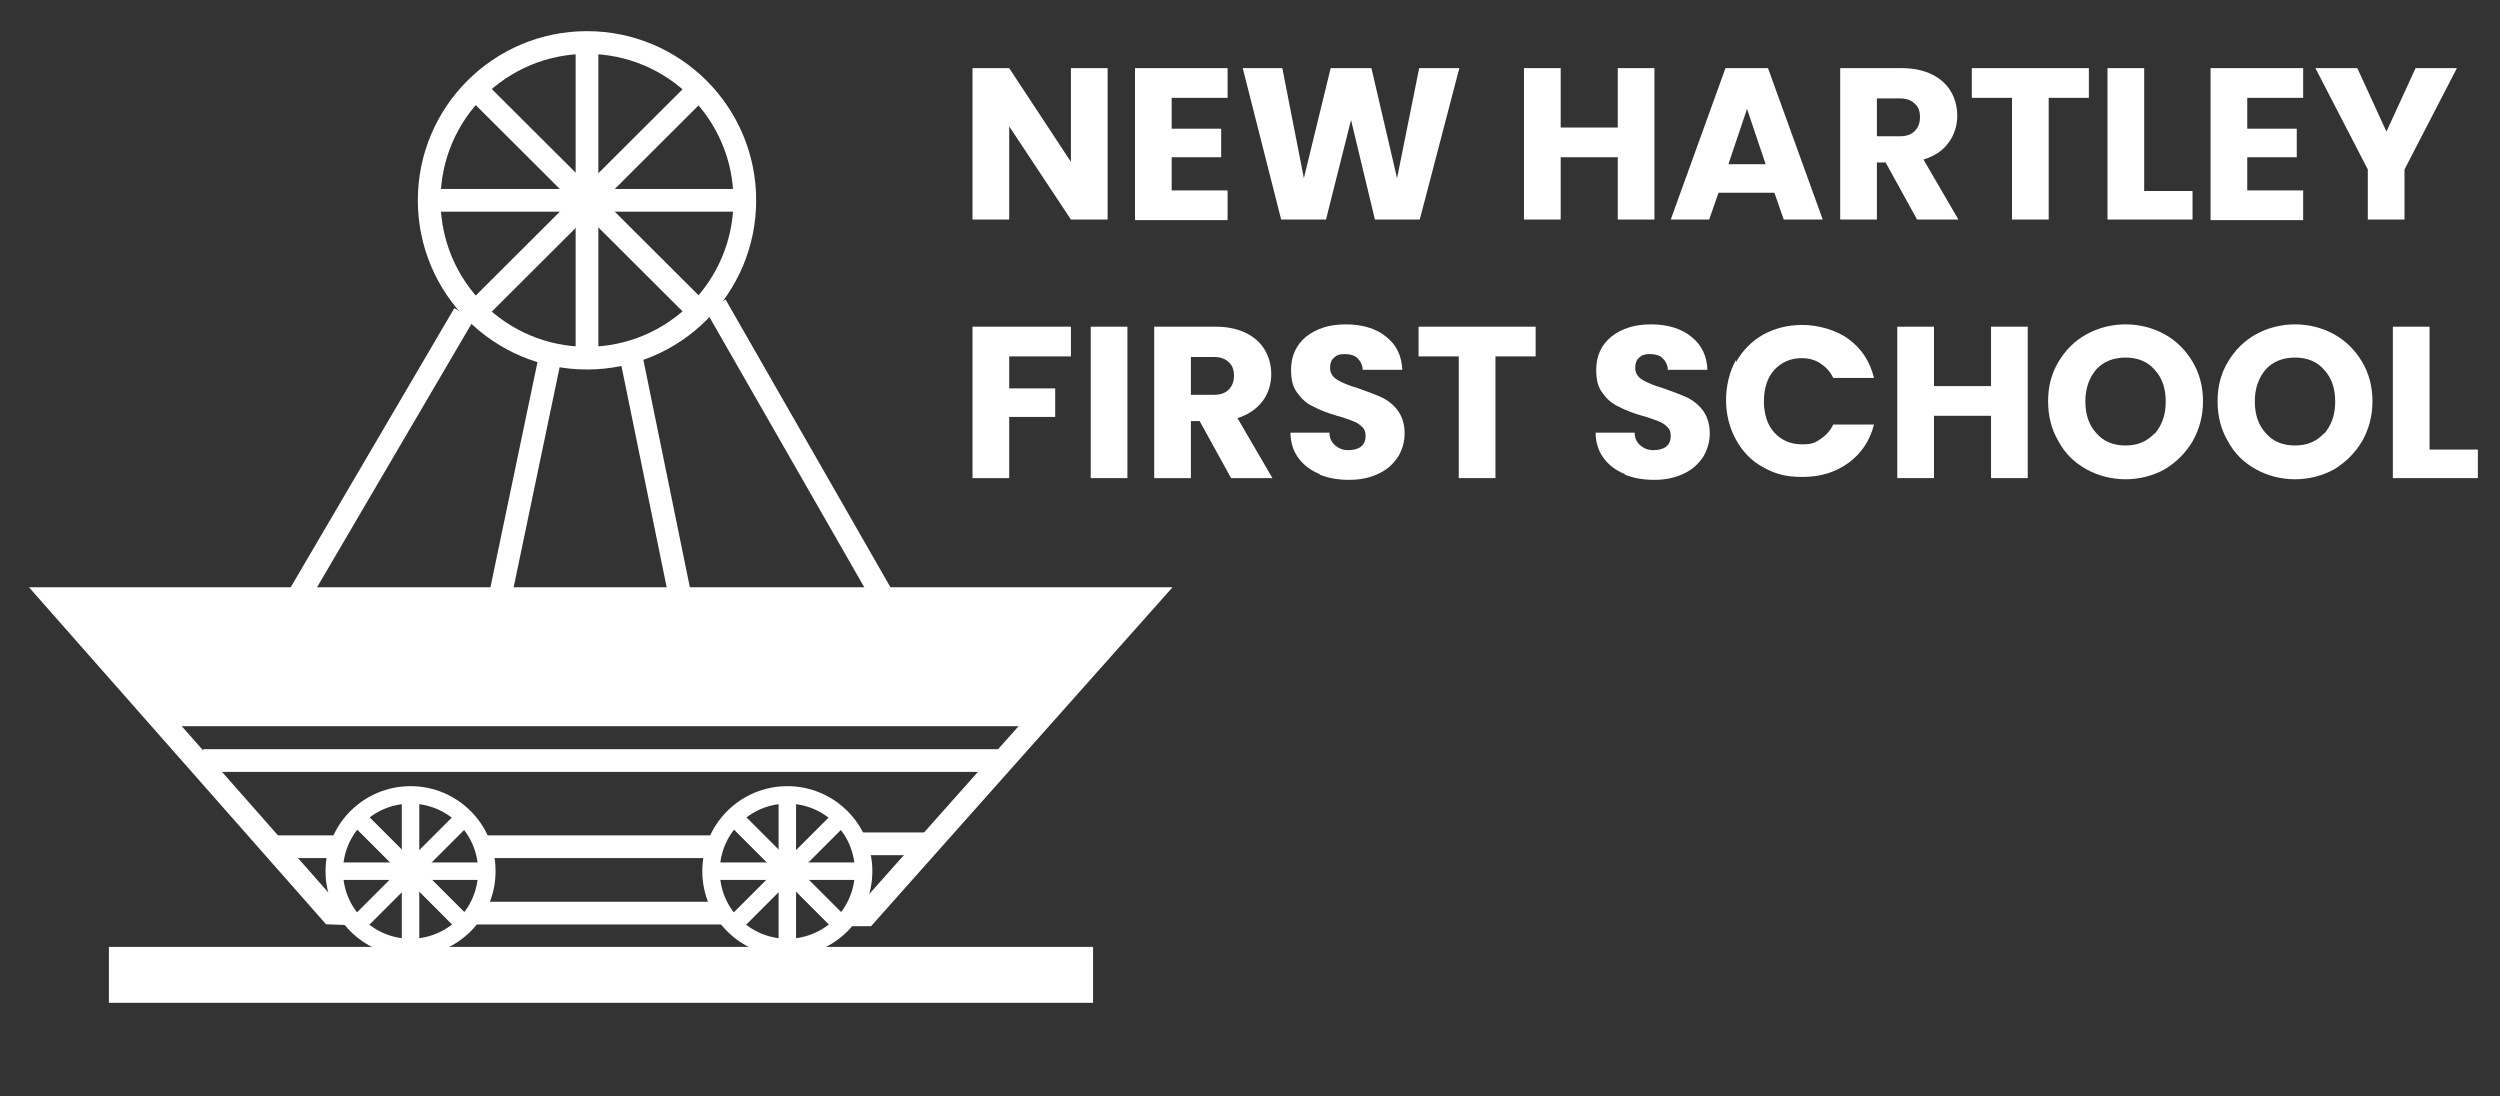 <?xml version="1.0" encoding="UTF-8"?>
<svg xmlns="http://www.w3.org/2000/svg" version="1.1" viewBox="0 0 429.3 188.2">
  <rect x="0" y="0" width="429.3" height="188.2" fill="#333333" stroke="none"/>
  <!-- Generator: Adobe Illustrator 29.5.1, SVG Export Plug-In . SVG Version: 2.1.0 Build 141)  -->
  <defs>
    <style>
      .st0 {
        fill: #fff;
      }

      .st1 {
        stroke-width: 3.9px;
      }

      .st1, .st2, .st3 {
        fill: none;
        stroke: #fff;
        stroke-miterlimit: 10;
      }

      .st2 {
        stroke-width: 3px;
      }

      .st3 {
        stroke-width: 3.9px;
      }
    </style>
  </defs>
  <g id="Layer_1">
    <g>
      <path class="st0" d="M190.2,37.7h-6.3l-10.6-16v16h-6.3V11.7h6.3l10.6,16.1V11.7h6.3v26Z"/>
      <path class="st0" d="M201.2,16.8v5.3h8.5v4.9h-8.5v5.7h9.6v5.1h-15.9V11.7h15.9v5.1h-9.6Z"/>
      <path class="st0" d="M250.6,11.7l-6.8,26h-7.7l-4.1-17.1-4.3,17.1h-7.7l-6.6-26h6.8l3.7,18.9,4.6-18.9h7l4.4,18.9,3.8-18.9h6.8Z"/>
      <path class="st0" d="M284.1,11.7v26h-6.3v-10.7h-9.8v10.7h-6.3V11.7h6.3v10.2h9.8v-10.2h6.3Z"/>
      <path class="st0" d="M304.8,33.1h-9.7l-1.6,4.6h-6.6l9.4-26h7.3l9.4,26h-6.7l-1.6-4.6ZM303.2,28.2l-3.2-9.5-3.2,9.5h6.4Z"/>
      <path class="st0" d="M329.2,37.7l-5.4-9.8h-1.5v9.8h-6.3V11.7h10.6c2,0,3.8.4,5.2,1.1s2.5,1.7,3.2,2.9,1.1,2.6,1.1,4.2-.5,3.3-1.5,4.6c-1,1.4-2.4,2.3-4.3,2.9l6,10.3h-7.1ZM322.3,23.4h3.9c1.2,0,2-.3,2.6-.9.6-.6.9-1.4.9-2.4s-.3-1.8-.9-2.3c-.6-.6-1.4-.9-2.6-.9h-3.9v6.4Z"/>
      <path class="st0" d="M358.7,11.7v5.1h-6.9v20.9h-6.3v-20.9h-6.9v-5.1h20.1Z"/>
      <path class="st0" d="M368.2,32.8h8.3v4.9h-14.6V11.7h6.3v21.1Z"/>
      <path class="st0" d="M385.9,16.8v5.3h8.5v4.9h-8.5v5.7h9.6v5.1h-15.9V11.7h15.9v5.1h-9.6Z"/>
      <path class="st0" d="M421.9,11.7l-9,17.4v8.6h-6.3v-8.6l-9-17.4h7.2l5,10.9,5-10.9h7.1Z"/>
      <path class="st0" d="M183.9,56.1v5.1h-10.6v5.5h7.9v4.9h-7.9v10.5h-6.3v-26h16.9Z"/>
      <path class="st0" d="M193.6,56.1v26h-6.3v-26h6.3Z"/>
      <path class="st0" d="M211.4,82.1l-5.4-9.8h-1.5v9.8h-6.3v-26h10.6c2,0,3.8.4,5.2,1.1,1.4.7,2.5,1.7,3.2,2.9.7,1.2,1.1,2.6,1.1,4.2s-.5,3.3-1.5,4.6-2.4,2.3-4.3,2.9l6,10.3h-7.1ZM204.5,67.8h3.9c1.2,0,2-.3,2.6-.9.6-.6.9-1.4.9-2.4s-.3-1.8-.9-2.3c-.6-.6-1.4-.9-2.6-.9h-3.9v6.4Z"/>
      <path class="st0" d="M226.6,81.4c-1.5-.6-2.7-1.5-3.6-2.7-.9-1.2-1.4-2.7-1.4-4.4h6.7c0,1,.4,1.7,1,2.2s1.3.8,2.2.8,1.7-.2,2.2-.6c.5-.4.8-1,.8-1.8s-.2-1.2-.6-1.6c-.4-.4-1-.8-1.6-1s-1.5-.6-2.7-.9c-1.7-.5-3-1-4.1-1.6-1.1-.5-2-1.3-2.7-2.3-.8-1-1.1-2.3-1.1-4,0-2.4.9-4.3,2.6-5.7,1.8-1.4,4-2.1,6.8-2.1s5.2.7,6.9,2.1c1.8,1.4,2.7,3.3,2.8,5.7h-6.8c0-.8-.4-1.5-.9-2s-1.3-.7-2.2-.7-1.4.2-1.8.6c-.5.4-.7,1-.7,1.8s.4,1.5,1.2,2c.8.5,2,1,3.7,1.5,1.7.6,3,1.1,4.1,1.6,1,.5,2,1.3,2.7,2.3s1.1,2.3,1.1,3.8-.4,2.8-1.1,4c-.8,1.2-1.8,2.2-3.3,2.9-1.4.7-3.1,1.1-5.1,1.1s-3.6-.3-5.1-.9Z"/>
      <path class="st0" d="M263.7,56.1v5.1h-6.9v20.9h-6.3v-20.9h-6.9v-5.1h20.1Z"/>
      <path class="st0" d="M279,81.4c-1.5-.6-2.7-1.5-3.6-2.7-.9-1.2-1.4-2.7-1.4-4.4h6.7c0,1,.4,1.7,1,2.2s1.3.8,2.2.8,1.7-.2,2.2-.6c.5-.4.8-1,.8-1.8s-.2-1.2-.6-1.6c-.4-.4-1-.8-1.6-1s-1.5-.6-2.7-.9c-1.7-.5-3-1-4.1-1.6-1.1-.5-2-1.3-2.7-2.3-.8-1-1.1-2.3-1.1-4,0-2.4.9-4.3,2.6-5.7,1.8-1.4,4-2.1,6.8-2.1s5.2.7,6.9,2.1c1.8,1.4,2.7,3.3,2.8,5.7h-6.8c0-.8-.4-1.5-.9-2s-1.3-.7-2.2-.7-1.4.2-1.8.6c-.5.4-.7,1-.7,1.8s.4,1.5,1.2,2c.8.5,2,1,3.7,1.5,1.7.6,3,1.1,4.1,1.6,1,.5,2,1.3,2.7,2.3s1.1,2.3,1.1,3.8-.4,2.8-1.1,4c-.8,1.2-1.8,2.2-3.3,2.9-1.4.7-3.1,1.1-5.1,1.1s-3.6-.3-5.1-.9Z"/>
      <path class="st0" d="M298.1,62.2c1.1-2,2.7-3.6,4.6-4.7,2-1.1,4.2-1.7,6.8-1.7s5.7.8,7.9,2.4c2.2,1.6,3.7,3.8,4.4,6.7h-7c-.5-1.1-1.3-1.9-2.2-2.5-.9-.6-2-.9-3.2-.9-1.9,0-3.5.7-4.7,2s-1.8,3.2-1.8,5.4.6,4.1,1.8,5.4,2.8,2,4.7,2,2.3-.3,3.2-.9,1.7-1.4,2.2-2.5h7c-.7,2.8-2.2,5-4.4,6.6-2.2,1.6-4.8,2.4-7.9,2.4s-4.8-.6-6.8-1.7c-2-1.1-3.5-2.7-4.6-4.7-1.1-2-1.7-4.3-1.7-6.8s.6-4.9,1.7-6.9Z"/>
      <path class="st0" d="M348.2,56.1v26h-6.3v-10.7h-9.8v10.7h-6.3v-26h6.3v10.2h9.8v-10.2h6.3Z"/>
      <path class="st0" d="M358.3,80.6c-2-1.1-3.7-2.7-4.8-4.8-1.2-2-1.8-4.3-1.8-6.9s.6-4.8,1.8-6.8c1.2-2,2.8-3.6,4.8-4.7,2-1.1,4.3-1.7,6.7-1.7s4.7.6,6.7,1.7c2,1.1,3.6,2.7,4.8,4.7,1.2,2,1.8,4.3,1.8,6.8s-.6,4.8-1.8,6.9c-1.2,2-2.8,3.6-4.8,4.8-2,1.1-4.3,1.7-6.7,1.7s-4.7-.6-6.7-1.7ZM370,74.5c1.2-1.4,1.9-3.2,1.9-5.5s-.6-4.1-1.9-5.5c-1.2-1.4-2.9-2.1-5-2.1s-3.8.7-5,2c-1.2,1.4-1.9,3.2-1.9,5.5s.6,4.1,1.9,5.5c1.2,1.4,2.9,2.1,5,2.1s3.7-.7,5-2.1Z"/>
      <path class="st0" d="M387.4,80.6c-2-1.1-3.7-2.7-4.8-4.8-1.2-2-1.8-4.3-1.8-6.9s.6-4.8,1.8-6.8c1.2-2,2.8-3.6,4.8-4.7,2-1.1,4.3-1.7,6.7-1.7s4.7.6,6.7,1.7c2,1.1,3.6,2.7,4.8,4.7,1.2,2,1.8,4.3,1.8,6.8s-.6,4.8-1.8,6.9c-1.2,2-2.8,3.6-4.8,4.8-2,1.1-4.3,1.7-6.7,1.7s-4.7-.6-6.7-1.7ZM399.1,74.5c1.2-1.4,1.9-3.2,1.9-5.5s-.6-4.1-1.9-5.5c-1.2-1.4-2.9-2.1-5-2.1s-3.8.7-5,2c-1.2,1.4-1.9,3.2-1.9,5.5s.6,4.1,1.9,5.5c1.2,1.4,2.9,2.1,5,2.1s3.7-.7,5-2.1Z"/>
      <path class="st0" d="M417.2,77.2h8.3v4.9h-14.6v-26h6.3v21.1Z"/>
    </g>
  </g>
  <g id="Layer_5">
    <g>
      <g>
        <circle class="st3" cx="100.8" cy="34.4" r="27.1"/>
        <line class="st3" x1="100.8" y1="7.2" x2="100.8" y2="61.6"/>
        <line class="st3" x1="73.6" y1="34.4" x2="128" y2="34.4"/>
        <line class="st3" x1="81.6" y1="53.6" x2="120.1" y2="15.2"/>
        <line class="st3" x1="120.1" y1="53.6" x2="81.6" y2="15.2"/>
      </g>
      <line class="st3" x1="49.1" y1="106.1" x2="79.7" y2="53.9"/>
      <line class="st3" x1="85.3" y1="105.2" x2="94.6" y2="60.7"/>
      <line class="st1" x1="153.5" y1="105.8" x2="122.9" y2="52.4"/>
      <line class="st1" x1="117.3" y1="104.9" x2="108" y2="59.4"/>
      <line class="st1" x1="124.6" y1="156.8" x2="81.5" y2="156.8"/>
      <polyline class="st1" points="59.7 156.9 56.9 156.8 9.3 102.8 197 102.8 148.7 157.1 145.9 157.1"/>
      <polygon class="st0" points="175.6 124.7 29.1 124.7 6.8 101.3 199.6 101.3 175.6 124.7"/>
      <line class="st3" x1="34.9" y1="130.6" x2="172.1" y2="130.6"/>
      <line class="st3" x1="47.2" y1="145.4" x2="58.1" y2="145.4"/>
      <g>
        <circle class="st2" cx="70.5" cy="149.6" r="13.1"/>
        <line class="st2" x1="70.5" y1="136.4" x2="70.5" y2="162.7"/>
        <line class="st2" x1="57.3" y1="149.6" x2="83.7" y2="149.6"/>
        <line class="st2" x1="61.2" y1="158.9" x2="79.9" y2="140.2"/>
        <line class="st2" x1="79.9" y1="158.9" x2="61.2" y2="140.2"/>
      </g>
      <g>
        <circle class="st2" cx="135.2" cy="149.6" r="13.1"/>
        <line class="st2" x1="135.2" y1="136.4" x2="135.2" y2="162.7"/>
        <line class="st2" x1="122" y1="149.6" x2="148.4" y2="149.6"/>
        <line class="st2" x1="125.9" y1="158.9" x2="144.6" y2="140.2"/>
        <line class="st2" x1="144.6" y1="158.9" x2="125.9" y2="140.2"/>
      </g>
      <rect class="st0" x="18.7" y="162.6" width="169" height="9.6"/>
      <line class="st3" x1="82.7" y1="145.4" x2="123.2" y2="145.4"/>
      <line class="st3" x1="147.4" y1="144.9" x2="158.8" y2="144.9"/>
    </g>
  </g>
</svg>